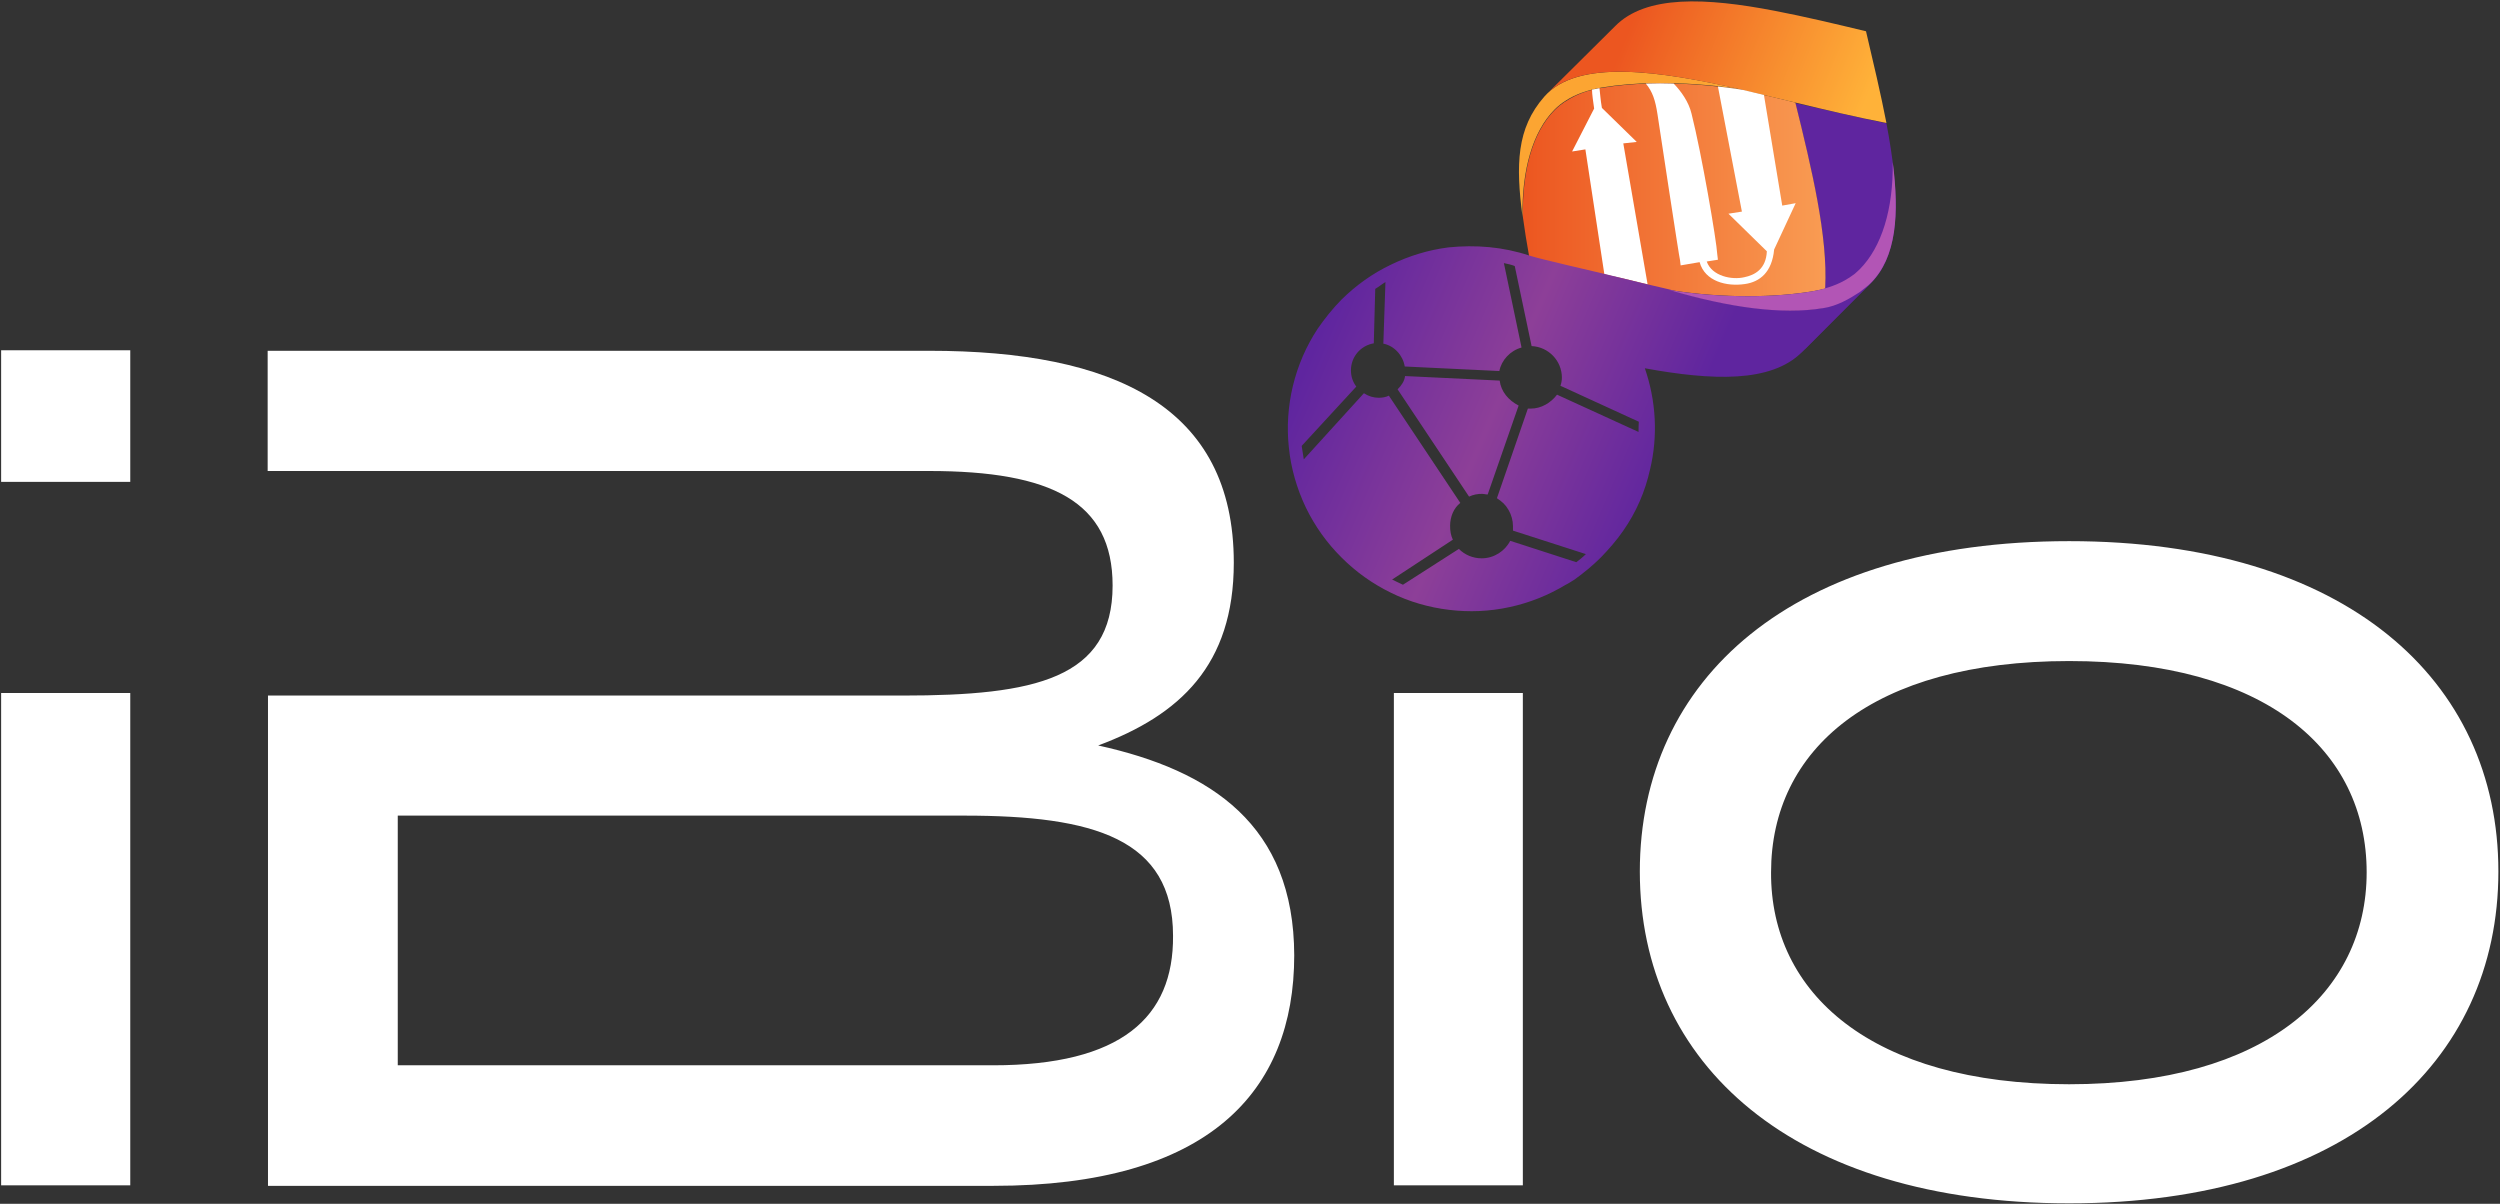 <svg version="1.2" xmlns="http://www.w3.org/2000/svg" viewBox="0 0 1543 743" width="1543" height="743">
	<rect x="0" y="0" width="1543" height="743" fill="#333333" stroke="none"/>
	<title>ibibibio-svg</title>
	<defs>
		<linearGradient id="g1" x2="1" gradientUnits="userSpaceOnUse" gradientTransform="matrix(186.876,0,0,131.357,939.671,117.044)">
			<stop offset="0" stop-color="#ec5620"/>
			<stop offset="1" stop-color="#f99c53"/>
		</linearGradient>
		<linearGradient id="g2" x2="1" gradientUnits="userSpaceOnUse" gradientTransform="matrix(158.734,64.596,-35.029,86.077,987.657,11.149)">
			<stop offset=".11" stop-color="#ec5620"/>
			<stop offset="1" stop-color="#ffb239"/>
		</linearGradient>
		<linearGradient id="g3" x2="1" gradientUnits="userSpaceOnUse" gradientTransform="matrix(212.155,90.921,-86.912,202.802,806.957,223.941)">
			<stop offset="0" stop-color="#5f259f"/>
			<stop offset=".51" stop-color="#8d3f98"/>
			<stop offset="1" stop-color="#5f259f"/>
		</linearGradient>
		<linearGradient id="g4" x2="1" gradientUnits="userSpaceOnUse" gradientTransform="matrix(212.155,90.921,-87.382,203.897,821.083,191.015)">
			<stop offset="0" stop-color="#5f259f"/>
			<stop offset=".51" stop-color="#8d3f98"/>
			<stop offset="1" stop-color="#5f259f"/>
		</linearGradient>
	</defs>
	<style>
		.s0 { fill: #5f259f } 
		.s1 { fill: url(#g1) } 
		.s2 { fill: #ffffff } 
		.s3 { fill: #fca532 } 
		.s4 { fill: url(#g2) } 
		.s5 { fill: url(#g3) } 
		.s6 { fill: url(#g4) } 
		.s7 { fill: #b255b5 } 
	</style>
	<g id="Layer">
		<path id="Layer" fill-rule="evenodd" class="s0" d="m1111.3 218.2l43.4-43.4c19.5-19.5 17.6-56.6 9.6-98.7-18.3-3.7-37.1-8.2-56.2-12.5 15.4 63.1 30.8 126.8 3.2 154.6z"/>
		<path id="Layer" fill-rule="evenodd" class="s1" d="m1108.1 63.3c-11.3-2.8-22.4-5.4-33.5-8-7.1-1.1-47.9-7.4-85.7-1.1-8.7 1.3-16.2 4.1-22.5 8.3q-1 0.5-1.8 1.2-0.9 0.6-1.8 1.3-0.8 0.7-1.6 1.4-0.8 0.7-1.6 1.5c-13.6 13.7-20.1 37.1-19.7 65.9 1.1 8.1 2.4 16.1 3.9 24.5 7.2 2.2 39.1 9.6 56.2 13.7 10.4 2.8 20.8 5 30.8 7.2 0.7 0.2 1.5 0.2 2.2 0.4l-2.4-0.6c34.1 5.4 65.7 4.5 88.1 0.8 2.6-0.4 5.2-1.1 7.8-1.7v-0.5c1.7-31.6-8.2-73-18.4-114.3z"/>
		<path id="Layer" fill-rule="evenodd" class="s2" d="m1277.1 334c170.8 0 264.9 85.7 264.9 203.9 0 118.3-94.1 204.8-264.9 204.8-170.8 0-265-86.1-265-204.8 0-118.6 93.8-203.9 265-203.9zm0 335.2c120.9 0 183.6-56.2 183.6-130.8 0-75.7-62.5-130.4-183.6-130.4-121.5 0-184 54.5-184 130.4-0.4 74.6 62 130.8 184 130.8zm-478.3-79.6c0 84.3-52.9 142.3-185.7 142.3h-447.7v-302.6h391.7c81.6 0 129.6-10.4 129.6-67.9 0-51.7-37.6-70.7-113.3-70.7h-408.2v-74.2h408.4c113.7 0 187.9 34.2 187.9 130.8 0 63.3-33.4 94.1-83.7 112.8 70 15.4 120.8 49.2 121 129.5zm-74.8-12c0-60.1-49.1-74.2-128.7-74.2h-349.8v154.1h367.4c79 0 111.5-29.5 111.1-79.9zm136.3-149.9h79.6v303.9h-79.6zm-859.6 0h79.7v303.9h-79.7zm0-211.5h79.7v81.2h-79.7z"/>
		<path id="Layer" fill-rule="evenodd" class="s3" d="m953.1 59.7c-17.1 19.5-17.6 42-13.4 74.1-0.5-29 6.3-52.5 19.7-66.1 2.2-2.2 4.6-4.1 6.7-5.4 6.3-4.2 14.1-6.8 22.6-8.3 41.5-6.9 86.8 1.3 86.8 1.3-51.9-11.7-101.8-19.1-122.4 4.4z"/>
		<path id="Layer" fill-rule="evenodd" class="s4" d="m1151.7 19.3c-19.1-4.6-38-9.1-56.2-12.6-42.6-8.2-79.7-10-98.8 9.6l-40.8 40.5c22-19.9 69.9-12.8 119.8-1.3h-0.6c10.8 2.4 21.9 5.2 33 7.8 19.1 4.6 37.9 9.1 56.2 12.6-3.5-18-8.1-37.5-12.6-56.6z"/>
		<path id="Layer" fill-rule="evenodd" class="s2" d="m1010.2 87.6l-21.5-21c-0.9-5-1.1-9.1-1.5-12.2-1.5 0.3-3 0.7-4.6 0.9 0 3 0.7 7.2 1.3 11.7l-13.6 26.5 8.2-1.3 11.7 77c3.7 0.9 6.8 1.7 9.6 2.2 5.8 1.3 11.3 2.8 17.1 4.1l-15-87z"/>
		<path id="Layer" fill-rule="evenodd" class="s5" d="m925.6 234.9l-58.4-2.8c-0.4 3.2-2.2 5.8-4.6 8.2l44.1 66.2c2.8-1.3 5.4-1.7 8.2-1.7 0.9 0 2.2 0.4 3.3 0.4l19.1-54.9c-6.3-3.2-10.9-8.7-11.7-15.4z"/>
		<path id="Layer" fill-rule="evenodd" class="s6" d="m1112.2 217.3c-19.1 19.1-55.4 17.6-97 10 6.9 20 8.2 41.7 3.2 62.5-3 13.4-8.4 26.2-16.7 38q-3 4.3-6.5 8.4-3.4 4-7.1 7.8-3.8 3.8-7.9 7.2-4.1 3.4-8.4 6.5c-1.8 1.1-3.7 2.4-5.4 3.2-10.8 6.5-22.5 11.2-34.7 13.8-12.3 2.7-24.9 3.2-37.3 1.7-12.5-1.5-24.6-5-35.8-10.5-11.3-5.5-21.6-12.8-30.5-21.7-9.1-9-16.6-19.5-22.2-31.1-5.5-11.6-9.1-24-10.4-36.8-1.4-12.8-0.5-25.7 2.5-38.2 3-12.4 8.1-24.3 15.2-35.1 4.5-6.5 9.1-12.3 14.9-18.2q6.7-6.6 14.3-12 7.6-5.4 16-9.4 8.4-4.1 17.3-6.8 8.9-2.7 18.2-3.9c16.9-1.7 33.6-0.4 49.9 5 7.4 2.4 39.1 9.5 56.2 13.7 10.2 2.6 20.4 4.9 30.6 7.3 36.7 10.9 69.4 15.4 94.8 11.3 8.5-1.3 16.3-5.8 22.6-10 2.2-1.7 5-3.7 6.7-5.4zm-100.7 43l-48.4-22.2c0.5-1.3 0.9-3.2 0.9-5 0-10.4-8.2-19-18.7-19.5l-10.4-49.4c-2.1-0.9-4.5-1.3-6.7-1.8l10.9 52.1c-7 1.9-12.4 7.8-13.7 14.5l-58.4-2.8c-1.1-6.9-6.5-12.8-13.2-14.1l1.3-38c-2.2 1.3-4.1 2.9-6.3 4.2l-0.9 33.6c-7.8 1.3-14.1 8-14.1 16.7 0 3.7 1.1 7.1 3.3 10l-33.7 36.6 1.3 8.3 37.1-40.8c2.9 1.9 5.9 2.8 9.2 2.8 2.1 0 4.5-0.4 6.2-1.3l44.1 66.2c-4.1 3.2-6.3 8.6-6.3 14.1 0 3.2 0.4 5.8 1.7 8.6l-37.5 24.6c2.2 1 4.6 2.3 6.7 3.2l34.5-22.1c3.7 3.7 8.7 5.8 14.1 5.8 7.6 0 14.4-4.5 17.6-10.8l40.8 13.2c2.2-1.7 4.1-3.2 5.9-5l-45-14.5v-2.8q0-2.6-0.7-5.1-0.7-2.6-2-4.8-1.3-2.3-3.1-4.1-1.9-1.8-4.1-3.2l19.1-55.3h1.7c6.7 0 12.6-3.7 16.3-8.6l50.3 23c0 0 0-4.6 0.2-6.3z"/>
		<path id="Layer" fill-rule="evenodd" class="s7" d="m1168.2 100c0.4 29.1-6.8 52.5-20.4 66.2q-0.8 0.7-1.6 1.5-0.8 0.7-1.6 1.4-0.9 0.6-1.8 1.3-0.8 0.6-1.8 1.2c-6.3 4.1-14.1 6.7-22.5 8.2-22.2 3.7-54.1 4.6-88.1-0.8 36.6 10.8 69.4 15.4 94.8 11.2 8.7-1.3 16.3-5.8 22.6-9.9 2.1-1.8 5-3.7 6.7-5.5 16.1-16 17.8-42.7 13.7-74.8z"/>
		<path id="Layer" fill-rule="evenodd" class="s2" d="m1100 126.9l-11.3-68.3c-4.3-1.1-8.6-2-13-3.1-0.6-0.2-6.5-1.1-15.4-2.1l14.8 77.2-8.3 1.3 23.7 23.2c-0.5 11.1-7.6 14.7-13.9 16-7.6 1.8-20-0.6-23.2-9.7l6.9-1.1-0.4-3.3c-0.4-8.2-9.6-62-15.9-86.9-1.7-7.2-6.5-13.9-11-18.5-5.4-0.2-11.3-0.2-17.2 0 4.2 5 5.9 10.4 7.2 18.9 1.3 8.7 13.5 89.1 13.9 90l0.4 3.3 11.7-2c3.3 11.9 16.7 15.2 28 13.5 9.1-1.3 16.7-7.2 18-21.3l13.3-28.6z"/>
	</g>
</svg>